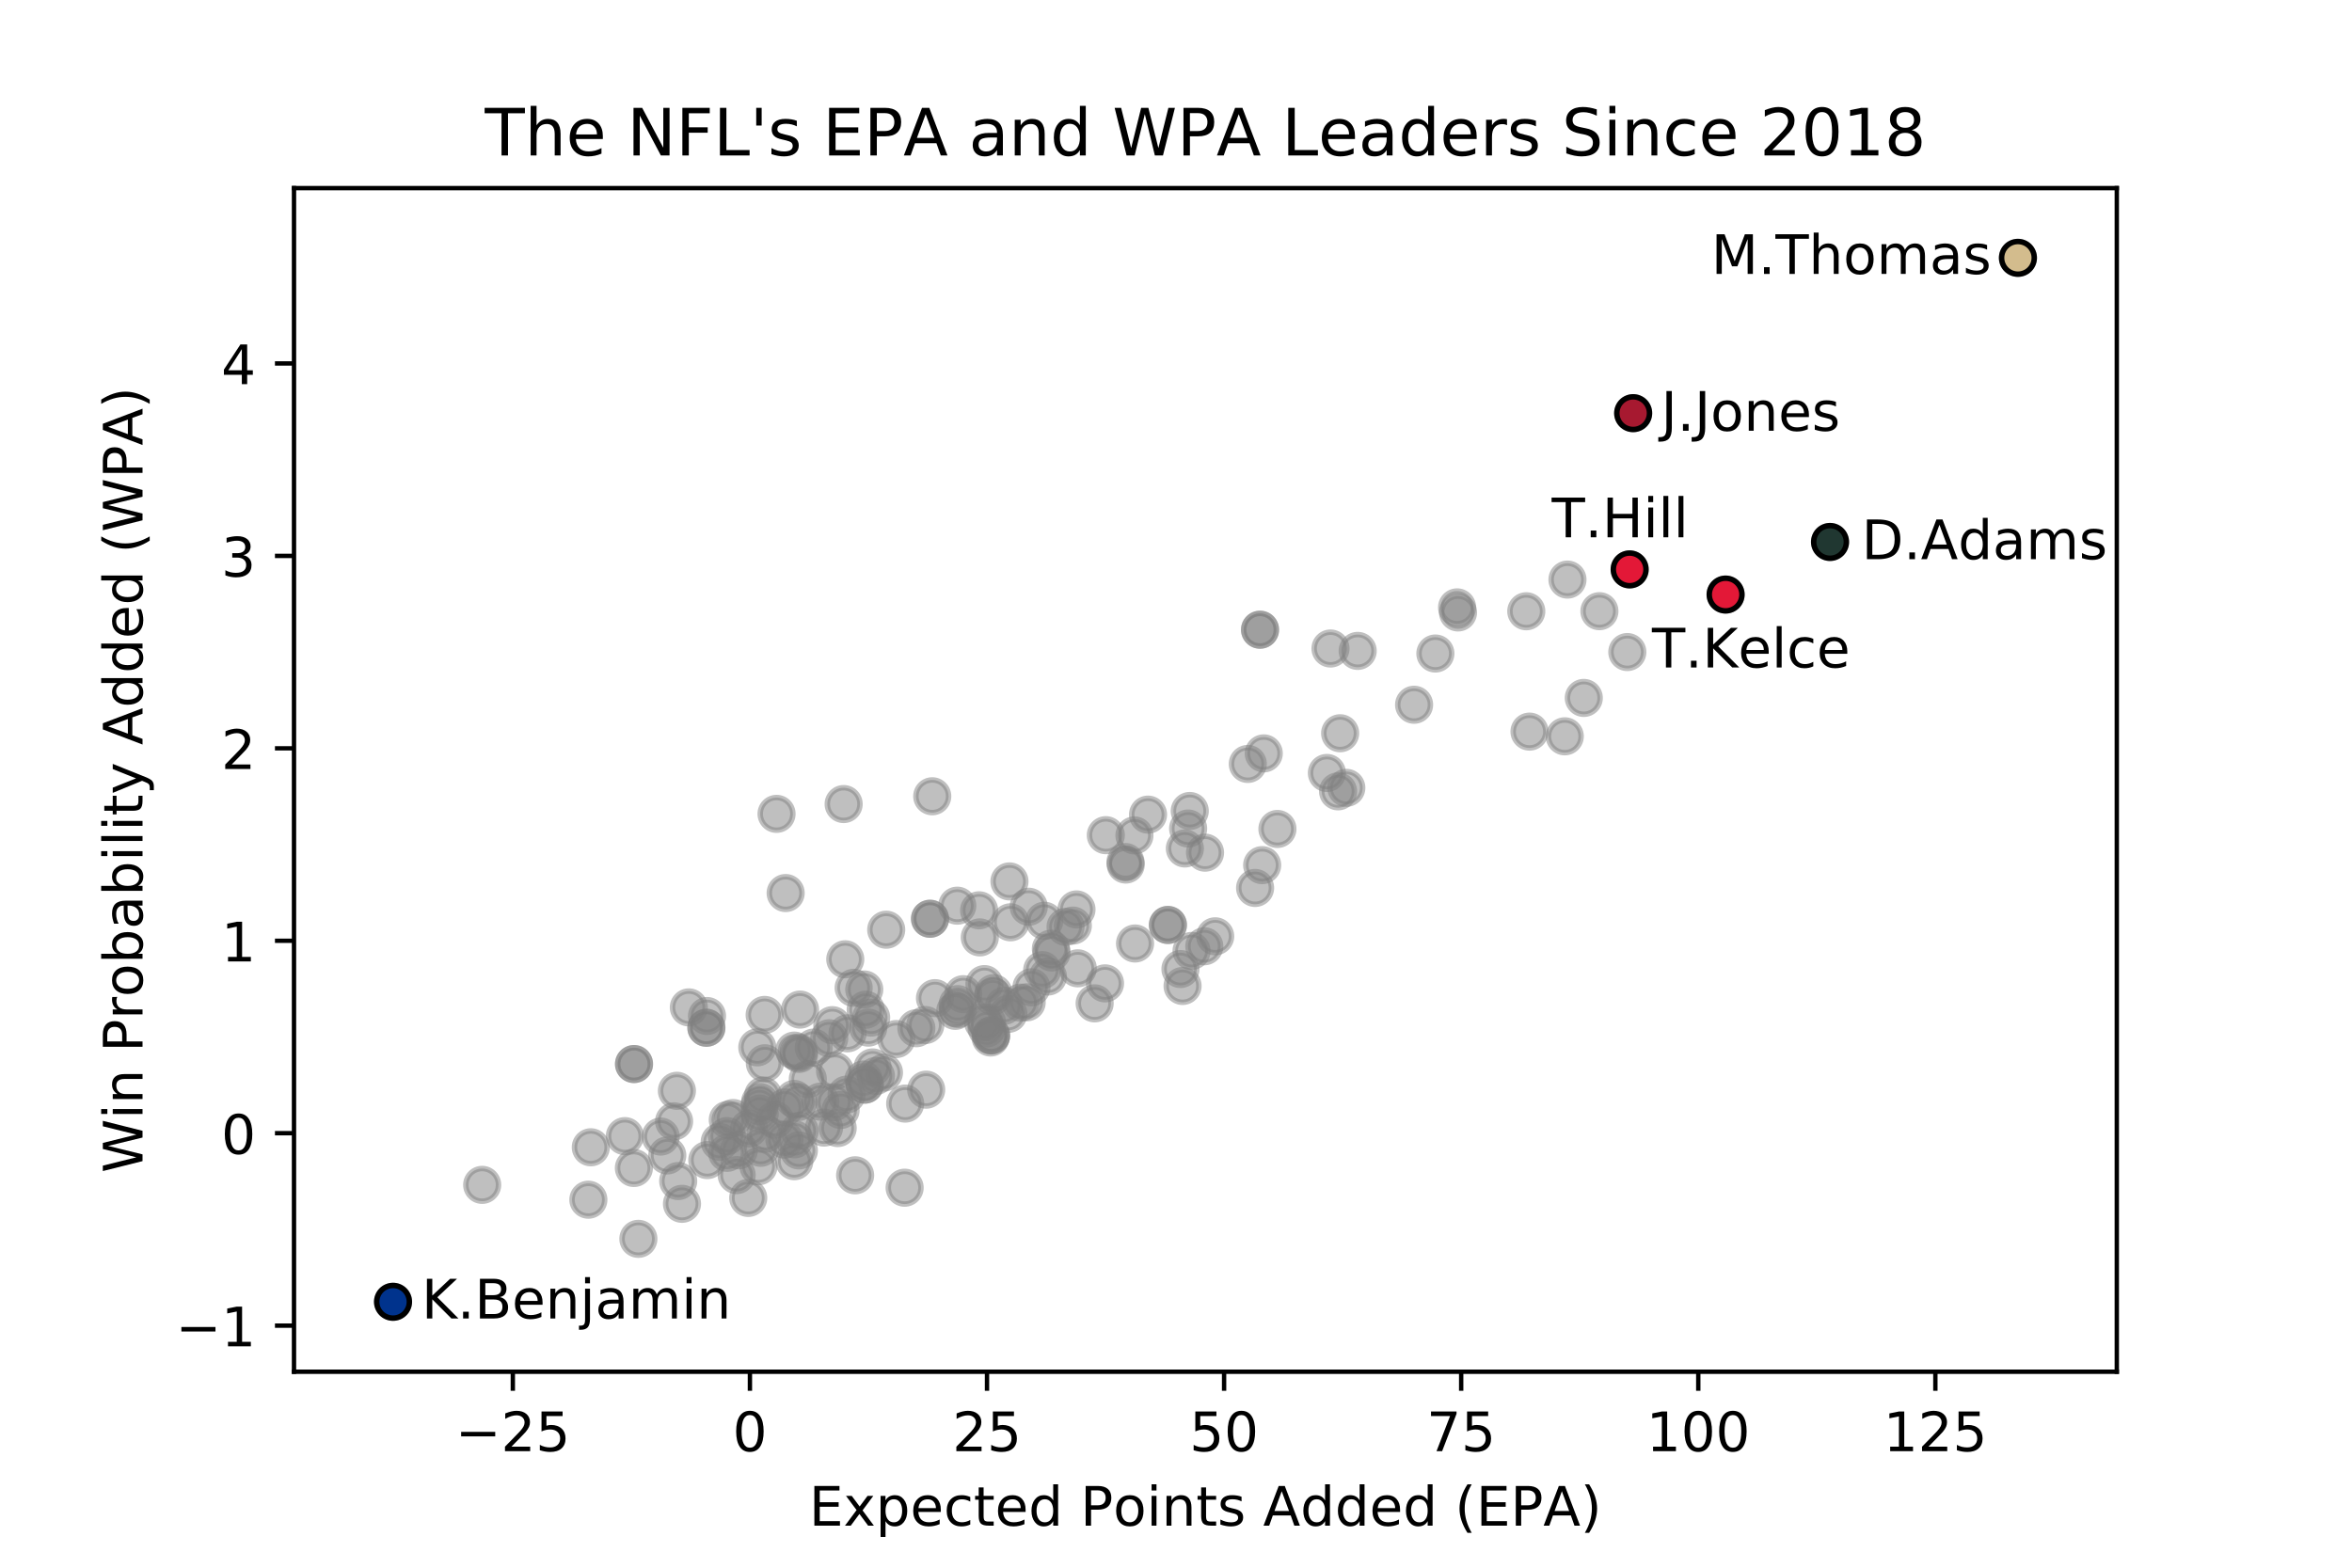 <?xml version="1.0" encoding="utf-8" standalone="no"?>
<!DOCTYPE svg PUBLIC "-//W3C//DTD SVG 1.1//EN"
  "http://www.w3.org/Graphics/SVG/1.1/DTD/svg11.dtd">
<!-- Created with matplotlib (https://matplotlib.org/) -->
<svg height="288pt" version="1.1" viewBox="0 0 432 288" width="432pt" xmlns="http://www.w3.org/2000/svg" xmlns:xlink="http://www.w3.org/1999/xlink">
 <defs>
  <style type="text/css">
*{stroke-linecap:butt;stroke-linejoin:round;white-space:pre;}
  </style>
 </defs>
 <g id="figure_1">
  <g id="patch_1">
   <path d="M 0 288 
L 432 288 
L 432 0 
L 0 0 
z
" style="fill:#ffffff;"/>
  </g>
  <g id="axes_1">
   <g id="patch_2">
    <path d="M 54 252 
L 388.8 252 
L 388.8 34.56 
L 54 34.56 
z
" style="fill:#ffffff;"/>
   </g>
   <g id="PathCollection_1">
    <defs>
     <path d="M 0 3 
C 0.796 3 1.559 2.684 2.121 2.121 
C 2.684 1.559 3 0.796 3 0 
C 3 -0.796 2.684 -1.559 2.121 -2.121 
C 1.559 -2.684 0.796 -3 0 -3 
C -0.796 -3 -1.559 -2.684 -2.121 -2.121 
C -2.684 -1.559 -3 -0.796 -3 0 
C -3 0.796 -2.684 1.559 -2.121 2.121 
C -1.559 2.684 -0.796 3 0 3 
z
" id="mc416c53fb8" style="stroke:#808080;stroke-opacity:0.5;"/>
    </defs>
    <g clip-path="url(#padc365e2f7)">
     <use style="fill:#808080;fill-opacity:0.5;stroke:#808080;stroke-opacity:0.5;" x="370.64" xlink:href="#mc416c53fb8" y="47.369"/>
     <use style="fill:#808080;fill-opacity:0.5;stroke:#808080;stroke-opacity:0.5;" x="336.128" xlink:href="#mc416c53fb8" y="99.563"/>
     <use style="fill:#808080;fill-opacity:0.5;stroke:#808080;stroke-opacity:0.5;" x="316.948" xlink:href="#mc416c53fb8" y="109.226"/>
     <use style="fill:#808080;fill-opacity:0.5;stroke:#808080;stroke-opacity:0.5;" x="299.968" xlink:href="#mc416c53fb8" y="75.902"/>
     <use style="fill:#808080;fill-opacity:0.5;stroke:#808080;stroke-opacity:0.5;" x="299.325" xlink:href="#mc416c53fb8" y="104.604"/>
     <use style="fill:#808080;fill-opacity:0.5;stroke:#808080;stroke-opacity:0.5;" x="298.894" xlink:href="#mc416c53fb8" y="119.787"/>
     <use style="fill:#808080;fill-opacity:0.5;stroke:#808080;stroke-opacity:0.5;" x="293.77" xlink:href="#mc416c53fb8" y="112.282"/>
     <use style="fill:#808080;fill-opacity:0.5;stroke:#808080;stroke-opacity:0.5;" x="290.9" xlink:href="#mc416c53fb8" y="128.216"/>
     <use style="fill:#808080;fill-opacity:0.5;stroke:#808080;stroke-opacity:0.5;" x="287.903" xlink:href="#mc416c53fb8" y="106.477"/>
     <use style="fill:#808080;fill-opacity:0.5;stroke:#808080;stroke-opacity:0.5;" x="287.407" xlink:href="#mc416c53fb8" y="135.269"/>
     <use style="fill:#808080;fill-opacity:0.5;stroke:#808080;stroke-opacity:0.5;" x="280.929" xlink:href="#mc416c53fb8" y="134.405"/>
     <use style="fill:#808080;fill-opacity:0.5;stroke:#808080;stroke-opacity:0.5;" x="280.337" xlink:href="#mc416c53fb8" y="112.296"/>
     <use style="fill:#808080;fill-opacity:0.5;stroke:#808080;stroke-opacity:0.5;" x="267.798" xlink:href="#mc416c53fb8" y="112.514"/>
     <use style="fill:#808080;fill-opacity:0.5;stroke:#808080;stroke-opacity:0.5;" x="267.629" xlink:href="#mc416c53fb8" y="111.582"/>
     <use style="fill:#808080;fill-opacity:0.5;stroke:#808080;stroke-opacity:0.5;" x="263.64" xlink:href="#mc416c53fb8" y="120.058"/>
     <use style="fill:#808080;fill-opacity:0.5;stroke:#808080;stroke-opacity:0.5;" x="259.731" xlink:href="#mc416c53fb8" y="129.469"/>
     <use style="fill:#808080;fill-opacity:0.5;stroke:#808080;stroke-opacity:0.5;" x="249.37" xlink:href="#mc416c53fb8" y="119.576"/>
     <use style="fill:#808080;fill-opacity:0.5;stroke:#808080;stroke-opacity:0.5;" x="247.283" xlink:href="#mc416c53fb8" y="144.735"/>
     <use style="fill:#808080;fill-opacity:0.5;stroke:#808080;stroke-opacity:0.5;" x="246.147" xlink:href="#mc416c53fb8" y="134.705"/>
     <use style="fill:#808080;fill-opacity:0.5;stroke:#808080;stroke-opacity:0.5;" x="245.766" xlink:href="#mc416c53fb8" y="145.377"/>
     <use style="fill:#808080;fill-opacity:0.5;stroke:#808080;stroke-opacity:0.5;" x="244.378" xlink:href="#mc416c53fb8" y="119.138"/>
     <use style="fill:#808080;fill-opacity:0.5;stroke:#808080;stroke-opacity:0.5;" x="243.711" xlink:href="#mc416c53fb8" y="141.999"/>
     <use style="fill:#808080;fill-opacity:0.5;stroke:#808080;stroke-opacity:0.5;" x="234.628" xlink:href="#mc416c53fb8" y="152.288"/>
     <use style="fill:#808080;fill-opacity:0.5;stroke:#808080;stroke-opacity:0.5;" x="232.119" xlink:href="#mc416c53fb8" y="138.406"/>
     <use style="fill:#808080;fill-opacity:0.5;stroke:#808080;stroke-opacity:0.5;" x="231.827" xlink:href="#mc416c53fb8" y="158.936"/>
     <use style="fill:#808080;fill-opacity:0.5;stroke:#808080;stroke-opacity:0.5;" x="231.435" xlink:href="#mc416c53fb8" y="115.686"/>
     <use style="fill:#808080;fill-opacity:0.5;stroke:#808080;stroke-opacity:0.5;" x="231.435" xlink:href="#mc416c53fb8" y="115.686"/>
     <use style="fill:#808080;fill-opacity:0.5;stroke:#808080;stroke-opacity:0.5;" x="230.528" xlink:href="#mc416c53fb8" y="163.124"/>
     <use style="fill:#808080;fill-opacity:0.5;stroke:#808080;stroke-opacity:0.5;" x="229.186" xlink:href="#mc416c53fb8" y="140.344"/>
     <use style="fill:#808080;fill-opacity:0.5;stroke:#808080;stroke-opacity:0.5;" x="223.197" xlink:href="#mc416c53fb8" y="172.009"/>
     <use style="fill:#808080;fill-opacity:0.5;stroke:#808080;stroke-opacity:0.5;" x="221.333" xlink:href="#mc416c53fb8" y="156.642"/>
     <use style="fill:#808080;fill-opacity:0.5;stroke:#808080;stroke-opacity:0.5;" x="221.199" xlink:href="#mc416c53fb8" y="173.839"/>
     <use style="fill:#808080;fill-opacity:0.5;stroke:#808080;stroke-opacity:0.5;" x="218.857" xlink:href="#mc416c53fb8" y="174.7"/>
     <use style="fill:#808080;fill-opacity:0.5;stroke:#808080;stroke-opacity:0.5;" x="218.527" xlink:href="#mc416c53fb8" y="148.985"/>
     <use style="fill:#808080;fill-opacity:0.5;stroke:#808080;stroke-opacity:0.5;" x="218.228" xlink:href="#mc416c53fb8" y="152.206"/>
     <use style="fill:#808080;fill-opacity:0.5;stroke:#808080;stroke-opacity:0.5;" x="217.63" xlink:href="#mc416c53fb8" y="155.874"/>
     <use style="fill:#808080;fill-opacity:0.5;stroke:#808080;stroke-opacity:0.5;" x="217.205" xlink:href="#mc416c53fb8" y="181.133"/>
     <use style="fill:#808080;fill-opacity:0.5;stroke:#808080;stroke-opacity:0.5;" x="216.817" xlink:href="#mc416c53fb8" y="178.021"/>
     <use style="fill:#808080;fill-opacity:0.5;stroke:#808080;stroke-opacity:0.5;" x="214.513" xlink:href="#mc416c53fb8" y="169.924"/>
     <use style="fill:#808080;fill-opacity:0.5;stroke:#808080;stroke-opacity:0.5;" x="214.513" xlink:href="#mc416c53fb8" y="169.924"/>
     <use style="fill:#808080;fill-opacity:0.5;stroke:#808080;stroke-opacity:0.5;" x="210.862" xlink:href="#mc416c53fb8" y="149.655"/>
     <use style="fill:#808080;fill-opacity:0.5;stroke:#808080;stroke-opacity:0.5;" x="208.477" xlink:href="#mc416c53fb8" y="173.329"/>
     <use style="fill:#808080;fill-opacity:0.5;stroke:#808080;stroke-opacity:0.5;" x="208.364" xlink:href="#mc416c53fb8" y="153.476"/>
     <use style="fill:#808080;fill-opacity:0.5;stroke:#808080;stroke-opacity:0.5;" x="206.765" xlink:href="#mc416c53fb8" y="158.826"/>
     <use style="fill:#808080;fill-opacity:0.5;stroke:#808080;stroke-opacity:0.5;" x="206.722" xlink:href="#mc416c53fb8" y="158.366"/>
     <use style="fill:#808080;fill-opacity:0.5;stroke:#808080;stroke-opacity:0.5;" x="203.11" xlink:href="#mc416c53fb8" y="153.431"/>
     <use style="fill:#808080;fill-opacity:0.5;stroke:#808080;stroke-opacity:0.5;" x="202.962" xlink:href="#mc416c53fb8" y="180.655"/>
     <use style="fill:#808080;fill-opacity:0.5;stroke:#808080;stroke-opacity:0.5;" x="201.06" xlink:href="#mc416c53fb8" y="184.324"/>
     <use style="fill:#808080;fill-opacity:0.5;stroke:#808080;stroke-opacity:0.5;" x="197.959" xlink:href="#mc416c53fb8" y="177.89"/>
     <use style="fill:#808080;fill-opacity:0.5;stroke:#808080;stroke-opacity:0.5;" x="197.724" xlink:href="#mc416c53fb8" y="167.073"/>
     <use style="fill:#808080;fill-opacity:0.5;stroke:#808080;stroke-opacity:0.5;" x="197.05" xlink:href="#mc416c53fb8" y="170.038"/>
     <use style="fill:#808080;fill-opacity:0.5;stroke:#808080;stroke-opacity:0.5;" x="195.713" xlink:href="#mc416c53fb8" y="170.278"/>
     <use style="fill:#808080;fill-opacity:0.5;stroke:#808080;stroke-opacity:0.5;" x="193.151" xlink:href="#mc416c53fb8" y="174.976"/>
     <use style="fill:#808080;fill-opacity:0.5;stroke:#808080;stroke-opacity:0.5;" x="193.017" xlink:href="#mc416c53fb8" y="174.292"/>
     <use style="fill:#808080;fill-opacity:0.5;stroke:#808080;stroke-opacity:0.5;" x="192.475" xlink:href="#mc416c53fb8" y="179.4"/>
     <use style="fill:#808080;fill-opacity:0.5;stroke:#808080;stroke-opacity:0.5;" x="191.815" xlink:href="#mc416c53fb8" y="169.15"/>
     <use style="fill:#808080;fill-opacity:0.5;stroke:#808080;stroke-opacity:0.5;" x="191.425" xlink:href="#mc416c53fb8" y="178.218"/>
     <use style="fill:#808080;fill-opacity:0.5;stroke:#808080;stroke-opacity:0.5;" x="189.452" xlink:href="#mc416c53fb8" y="181.38"/>
     <use style="fill:#808080;fill-opacity:0.5;stroke:#808080;stroke-opacity:0.5;" x="188.949" xlink:href="#mc416c53fb8" y="166.576"/>
     <use style="fill:#808080;fill-opacity:0.5;stroke:#808080;stroke-opacity:0.5;" x="188.575" xlink:href="#mc416c53fb8" y="184.133"/>
     <use style="fill:#808080;fill-opacity:0.5;stroke:#808080;stroke-opacity:0.5;" x="187.437" xlink:href="#mc416c53fb8" y="184.197"/>
     <use style="fill:#808080;fill-opacity:0.5;stroke:#808080;stroke-opacity:0.5;" x="185.594" xlink:href="#mc416c53fb8" y="169.437"/>
     <use style="fill:#808080;fill-opacity:0.5;stroke:#808080;stroke-opacity:0.5;" x="185.41" xlink:href="#mc416c53fb8" y="161.926"/>
     <use style="fill:#808080;fill-opacity:0.5;stroke:#808080;stroke-opacity:0.5;" x="185.206" xlink:href="#mc416c53fb8" y="186.257"/>
     <use style="fill:#808080;fill-opacity:0.5;stroke:#808080;stroke-opacity:0.5;" x="184.424" xlink:href="#mc416c53fb8" y="184.777"/>
     <use style="fill:#808080;fill-opacity:0.5;stroke:#808080;stroke-opacity:0.5;" x="182.494" xlink:href="#mc416c53fb8" y="182.456"/>
     <use style="fill:#808080;fill-opacity:0.5;stroke:#808080;stroke-opacity:0.5;" x="182.349" xlink:href="#mc416c53fb8" y="183.061"/>
     <use style="fill:#808080;fill-opacity:0.5;stroke:#808080;stroke-opacity:0.5;" x="182.053" xlink:href="#mc416c53fb8" y="190.217"/>
     <use style="fill:#808080;fill-opacity:0.5;stroke:#808080;stroke-opacity:0.5;" x="182.053" xlink:href="#mc416c53fb8" y="190.217"/>
     <use style="fill:#808080;fill-opacity:0.5;stroke:#808080;stroke-opacity:0.5;" x="181.947" xlink:href="#mc416c53fb8" y="190.6"/>
     <use style="fill:#808080;fill-opacity:0.5;stroke:#808080;stroke-opacity:0.5;" x="181.292" xlink:href="#mc416c53fb8" y="187.809"/>
     <use style="fill:#808080;fill-opacity:0.5;stroke:#808080;stroke-opacity:0.5;" x="181.221" xlink:href="#mc416c53fb8" y="188.939"/>
     <use style="fill:#808080;fill-opacity:0.5;stroke:#808080;stroke-opacity:0.5;" x="180.814" xlink:href="#mc416c53fb8" y="180.788"/>
     <use style="fill:#808080;fill-opacity:0.5;stroke:#808080;stroke-opacity:0.5;" x="180.556" xlink:href="#mc416c53fb8" y="187.739"/>
     <use style="fill:#808080;fill-opacity:0.5;stroke:#808080;stroke-opacity:0.5;" x="179.964" xlink:href="#mc416c53fb8" y="172.208"/>
     <use style="fill:#808080;fill-opacity:0.5;stroke:#808080;stroke-opacity:0.5;" x="179.835" xlink:href="#mc416c53fb8" y="167.234"/>
     <use style="fill:#808080;fill-opacity:0.5;stroke:#808080;stroke-opacity:0.5;" x="176.924" xlink:href="#mc416c53fb8" y="182.645"/>
     <use style="fill:#808080;fill-opacity:0.5;stroke:#808080;stroke-opacity:0.5;" x="175.947" xlink:href="#mc416c53fb8" y="185.349"/>
     <use style="fill:#808080;fill-opacity:0.5;stroke:#808080;stroke-opacity:0.5;" x="175.909" xlink:href="#mc416c53fb8" y="184.462"/>
     <use style="fill:#808080;fill-opacity:0.5;stroke:#808080;stroke-opacity:0.5;" x="175.825" xlink:href="#mc416c53fb8" y="166.38"/>
     <use style="fill:#808080;fill-opacity:0.5;stroke:#808080;stroke-opacity:0.5;" x="175.46" xlink:href="#mc416c53fb8" y="185.702"/>
     <use style="fill:#808080;fill-opacity:0.5;stroke:#808080;stroke-opacity:0.5;" x="171.733" xlink:href="#mc416c53fb8" y="183.371"/>
     <use style="fill:#808080;fill-opacity:0.5;stroke:#808080;stroke-opacity:0.5;" x="171.229" xlink:href="#mc416c53fb8" y="146.282"/>
     <use style="fill:#808080;fill-opacity:0.5;stroke:#808080;stroke-opacity:0.5;" x="170.821" xlink:href="#mc416c53fb8" y="168.784"/>
     <use style="fill:#808080;fill-opacity:0.5;stroke:#808080;stroke-opacity:0.5;" x="170.821" xlink:href="#mc416c53fb8" y="168.784"/>
     <use style="fill:#808080;fill-opacity:0.5;stroke:#808080;stroke-opacity:0.5;" x="170.115" xlink:href="#mc416c53fb8" y="200.185"/>
     <use style="fill:#808080;fill-opacity:0.5;stroke:#808080;stroke-opacity:0.5;" x="169.953" xlink:href="#mc416c53fb8" y="188.31"/>
     <use style="fill:#808080;fill-opacity:0.5;stroke:#808080;stroke-opacity:0.5;" x="168.311" xlink:href="#mc416c53fb8" y="188.893"/>
     <use style="fill:#808080;fill-opacity:0.5;stroke:#808080;stroke-opacity:0.5;" x="166.256" xlink:href="#mc416c53fb8" y="202.743"/>
     <use style="fill:#808080;fill-opacity:0.5;stroke:#808080;stroke-opacity:0.5;" x="166.159" xlink:href="#mc416c53fb8" y="218.195"/>
     <use style="fill:#808080;fill-opacity:0.5;stroke:#808080;stroke-opacity:0.5;" x="164.619" xlink:href="#mc416c53fb8" y="190.887"/>
     <use style="fill:#808080;fill-opacity:0.5;stroke:#808080;stroke-opacity:0.5;" x="162.774" xlink:href="#mc416c53fb8" y="170.799"/>
     <use style="fill:#808080;fill-opacity:0.5;stroke:#808080;stroke-opacity:0.5;" x="162.361" xlink:href="#mc416c53fb8" y="197.044"/>
     <use style="fill:#808080;fill-opacity:0.5;stroke:#808080;stroke-opacity:0.5;" x="160.879" xlink:href="#mc416c53fb8" y="197.654"/>
     <use style="fill:#808080;fill-opacity:0.5;stroke:#808080;stroke-opacity:0.5;" x="160.272" xlink:href="#mc416c53fb8" y="196.099"/>
     <use style="fill:#808080;fill-opacity:0.5;stroke:#808080;stroke-opacity:0.5;" x="160.007" xlink:href="#mc416c53fb8" y="186.939"/>
     <use style="fill:#808080;fill-opacity:0.5;stroke:#808080;stroke-opacity:0.5;" x="159.476" xlink:href="#mc416c53fb8" y="188.787"/>
     <use style="fill:#808080;fill-opacity:0.5;stroke:#808080;stroke-opacity:0.5;" x="159.005" xlink:href="#mc416c53fb8" y="185.498"/>
     <use style="fill:#808080;fill-opacity:0.5;stroke:#808080;stroke-opacity:0.5;" x="158.833" xlink:href="#mc416c53fb8" y="199.262"/>
     <use style="fill:#808080;fill-opacity:0.5;stroke:#808080;stroke-opacity:0.5;" x="158.833" xlink:href="#mc416c53fb8" y="199.262"/>
     <use style="fill:#808080;fill-opacity:0.5;stroke:#808080;stroke-opacity:0.5;" x="158.741" xlink:href="#mc416c53fb8" y="181.778"/>
     <use style="fill:#808080;fill-opacity:0.5;stroke:#808080;stroke-opacity:0.5;" x="158.594" xlink:href="#mc416c53fb8" y="198.323"/>
     <use style="fill:#808080;fill-opacity:0.5;stroke:#808080;stroke-opacity:0.5;" x="157.065" xlink:href="#mc416c53fb8" y="215.915"/>
     <use style="fill:#808080;fill-opacity:0.5;stroke:#808080;stroke-opacity:0.5;" x="156.794" xlink:href="#mc416c53fb8" y="181.473"/>
     <use style="fill:#808080;fill-opacity:0.5;stroke:#808080;stroke-opacity:0.5;" x="155.665" xlink:href="#mc416c53fb8" y="189.83"/>
     <use style="fill:#808080;fill-opacity:0.5;stroke:#808080;stroke-opacity:0.5;" x="155.496" xlink:href="#mc416c53fb8" y="201.092"/>
     <use style="fill:#808080;fill-opacity:0.5;stroke:#808080;stroke-opacity:0.5;" x="155.252" xlink:href="#mc416c53fb8" y="176.233"/>
     <use style="fill:#808080;fill-opacity:0.5;stroke:#808080;stroke-opacity:0.5;" x="154.957" xlink:href="#mc416c53fb8" y="147.714"/>
     <use style="fill:#808080;fill-opacity:0.5;stroke:#808080;stroke-opacity:0.5;" x="154.399" xlink:href="#mc416c53fb8" y="203.915"/>
     <use style="fill:#808080;fill-opacity:0.5;stroke:#808080;stroke-opacity:0.5;" x="153.859" xlink:href="#mc416c53fb8" y="207.236"/>
     <use style="fill:#808080;fill-opacity:0.5;stroke:#808080;stroke-opacity:0.5;" x="153.378" xlink:href="#mc416c53fb8" y="196.754"/>
     <use style="fill:#808080;fill-opacity:0.5;stroke:#808080;stroke-opacity:0.5;" x="153.225" xlink:href="#mc416c53fb8" y="202.473"/>
     <use style="fill:#808080;fill-opacity:0.5;stroke:#808080;stroke-opacity:0.5;" x="152.87" xlink:href="#mc416c53fb8" y="188.336"/>
     <use style="fill:#808080;fill-opacity:0.5;stroke:#808080;stroke-opacity:0.5;" x="152.309" xlink:href="#mc416c53fb8" y="190.736"/>
     <use style="fill:#808080;fill-opacity:0.5;stroke:#808080;stroke-opacity:0.5;" x="151.358" xlink:href="#mc416c53fb8" y="207.146"/>
     <use style="fill:#808080;fill-opacity:0.5;stroke:#808080;stroke-opacity:0.5;" x="150.671" xlink:href="#mc416c53fb8" y="202.382"/>
     <use style="fill:#808080;fill-opacity:0.5;stroke:#808080;stroke-opacity:0.5;" x="149.456" xlink:href="#mc416c53fb8" y="192.447"/>
     <use style="fill:#808080;fill-opacity:0.5;stroke:#808080;stroke-opacity:0.5;" x="148.378" xlink:href="#mc416c53fb8" y="198.239"/>
     <use style="fill:#808080;fill-opacity:0.5;stroke:#808080;stroke-opacity:0.5;" x="146.947" xlink:href="#mc416c53fb8" y="185.471"/>
     <use style="fill:#808080;fill-opacity:0.5;stroke:#808080;stroke-opacity:0.5;" x="146.875" xlink:href="#mc416c53fb8" y="207.741"/>
     <use style="fill:#808080;fill-opacity:0.5;stroke:#808080;stroke-opacity:0.5;" x="146.778" xlink:href="#mc416c53fb8" y="193.615"/>
     <use style="fill:#808080;fill-opacity:0.5;stroke:#808080;stroke-opacity:0.5;" x="146.733" xlink:href="#mc416c53fb8" y="211.344"/>
     <use style="fill:#808080;fill-opacity:0.5;stroke:#808080;stroke-opacity:0.5;" x="146.684" xlink:href="#mc416c53fb8" y="193.361"/>
     <use style="fill:#808080;fill-opacity:0.5;stroke:#808080;stroke-opacity:0.5;" x="146.632" xlink:href="#mc416c53fb8" y="202.45"/>
     <use style="fill:#808080;fill-opacity:0.5;stroke:#808080;stroke-opacity:0.5;" x="145.927" xlink:href="#mc416c53fb8" y="209.303"/>
     <use style="fill:#808080;fill-opacity:0.5;stroke:#808080;stroke-opacity:0.5;" x="145.892" xlink:href="#mc416c53fb8" y="213.324"/>
     <use style="fill:#808080;fill-opacity:0.5;stroke:#808080;stroke-opacity:0.5;" x="145.886" xlink:href="#mc416c53fb8" y="193.004"/>
     <use style="fill:#808080;fill-opacity:0.5;stroke:#808080;stroke-opacity:0.5;" x="145.872" xlink:href="#mc416c53fb8" y="201.885"/>
     <use style="fill:#808080;fill-opacity:0.5;stroke:#808080;stroke-opacity:0.5;" x="144.303" xlink:href="#mc416c53fb8" y="164.061"/>
     <use style="fill:#808080;fill-opacity:0.5;stroke:#808080;stroke-opacity:0.5;" x="144.169" xlink:href="#mc416c53fb8" y="203.454"/>
     <use style="fill:#808080;fill-opacity:0.5;stroke:#808080;stroke-opacity:0.5;" x="144.075" xlink:href="#mc416c53fb8" y="209.354"/>
     <use style="fill:#808080;fill-opacity:0.5;stroke:#808080;stroke-opacity:0.5;" x="142.631" xlink:href="#mc416c53fb8" y="149.515"/>
     <use style="fill:#808080;fill-opacity:0.5;stroke:#808080;stroke-opacity:0.5;" x="142.32" xlink:href="#mc416c53fb8" y="205.723"/>
     <use style="fill:#808080;fill-opacity:0.5;stroke:#808080;stroke-opacity:0.5;" x="140.619" xlink:href="#mc416c53fb8" y="208.281"/>
     <use style="fill:#808080;fill-opacity:0.5;stroke:#808080;stroke-opacity:0.5;" x="140.485" xlink:href="#mc416c53fb8" y="195.334"/>
     <use style="fill:#808080;fill-opacity:0.5;stroke:#808080;stroke-opacity:0.5;" x="140.446" xlink:href="#mc416c53fb8" y="186.453"/>
     <use style="fill:#808080;fill-opacity:0.5;stroke:#808080;stroke-opacity:0.5;" x="140.171" xlink:href="#mc416c53fb8" y="201.26"/>
     <use style="fill:#808080;fill-opacity:0.5;stroke:#808080;stroke-opacity:0.5;" x="139.713" xlink:href="#mc416c53fb8" y="210.865"/>
     <use style="fill:#808080;fill-opacity:0.5;stroke:#808080;stroke-opacity:0.5;" x="139.606" xlink:href="#mc416c53fb8" y="202.464"/>
     <use style="fill:#808080;fill-opacity:0.5;stroke:#808080;stroke-opacity:0.5;" x="139.546" xlink:href="#mc416c53fb8" y="204.586"/>
     <use style="fill:#808080;fill-opacity:0.5;stroke:#808080;stroke-opacity:0.5;" x="139.502" xlink:href="#mc416c53fb8" y="203.223"/>
     <use style="fill:#808080;fill-opacity:0.5;stroke:#808080;stroke-opacity:0.5;" x="139.319" xlink:href="#mc416c53fb8" y="214.252"/>
     <use style="fill:#808080;fill-opacity:0.5;stroke:#808080;stroke-opacity:0.5;" x="139.096" xlink:href="#mc416c53fb8" y="192.406"/>
     <use style="fill:#808080;fill-opacity:0.5;stroke:#808080;stroke-opacity:0.5;" x="137.583" xlink:href="#mc416c53fb8" y="207.31"/>
     <use style="fill:#808080;fill-opacity:0.5;stroke:#808080;stroke-opacity:0.5;" x="137.429" xlink:href="#mc416c53fb8" y="220.074"/>
     <use style="fill:#808080;fill-opacity:0.5;stroke:#808080;stroke-opacity:0.5;" x="135.702" xlink:href="#mc416c53fb8" y="211.323"/>
     <use style="fill:#808080;fill-opacity:0.5;stroke:#808080;stroke-opacity:0.5;" x="135.306" xlink:href="#mc416c53fb8" y="215.877"/>
     <use style="fill:#808080;fill-opacity:0.5;stroke:#808080;stroke-opacity:0.5;" x="134.655" xlink:href="#mc416c53fb8" y="205.395"/>
     <use style="fill:#808080;fill-opacity:0.5;stroke:#808080;stroke-opacity:0.5;" x="133.677" xlink:href="#mc416c53fb8" y="205.723"/>
     <use style="fill:#808080;fill-opacity:0.5;stroke:#808080;stroke-opacity:0.5;" x="133.556" xlink:href="#mc416c53fb8" y="211.788"/>
     <use style="fill:#808080;fill-opacity:0.5;stroke:#808080;stroke-opacity:0.5;" x="133.512" xlink:href="#mc416c53fb8" y="208.708"/>
     <use style="fill:#808080;fill-opacity:0.5;stroke:#808080;stroke-opacity:0.5;" x="132.191" xlink:href="#mc416c53fb8" y="209.774"/>
     <use style="fill:#808080;fill-opacity:0.5;stroke:#808080;stroke-opacity:0.5;" x="129.91" xlink:href="#mc416c53fb8" y="213.12"/>
     <use style="fill:#808080;fill-opacity:0.5;stroke:#808080;stroke-opacity:0.5;" x="129.859" xlink:href="#mc416c53fb8" y="186.653"/>
     <use style="fill:#808080;fill-opacity:0.5;stroke:#808080;stroke-opacity:0.5;" x="129.742" xlink:href="#mc416c53fb8" y="188.808"/>
     <use style="fill:#808080;fill-opacity:0.5;stroke:#808080;stroke-opacity:0.5;" x="129.742" xlink:href="#mc416c53fb8" y="188.808"/>
     <use style="fill:#808080;fill-opacity:0.5;stroke:#808080;stroke-opacity:0.5;" x="126.522" xlink:href="#mc416c53fb8" y="185.07"/>
     <use style="fill:#808080;fill-opacity:0.5;stroke:#808080;stroke-opacity:0.5;" x="125.264" xlink:href="#mc416c53fb8" y="221.153"/>
     <use style="fill:#808080;fill-opacity:0.5;stroke:#808080;stroke-opacity:0.5;" x="124.567" xlink:href="#mc416c53fb8" y="216.971"/>
     <use style="fill:#808080;fill-opacity:0.5;stroke:#808080;stroke-opacity:0.5;" x="124.329" xlink:href="#mc416c53fb8" y="200.391"/>
     <use style="fill:#808080;fill-opacity:0.5;stroke:#808080;stroke-opacity:0.5;" x="123.813" xlink:href="#mc416c53fb8" y="206.001"/>
     <use style="fill:#808080;fill-opacity:0.5;stroke:#808080;stroke-opacity:0.5;" x="122.563" xlink:href="#mc416c53fb8" y="212.266"/>
     <use style="fill:#808080;fill-opacity:0.5;stroke:#808080;stroke-opacity:0.5;" x="121.354" xlink:href="#mc416c53fb8" y="208.799"/>
     <use style="fill:#808080;fill-opacity:0.5;stroke:#808080;stroke-opacity:0.5;" x="117.251" xlink:href="#mc416c53fb8" y="227.588"/>
     <use style="fill:#808080;fill-opacity:0.5;stroke:#808080;stroke-opacity:0.5;" x="116.452" xlink:href="#mc416c53fb8" y="195.476"/>
     <use style="fill:#808080;fill-opacity:0.5;stroke:#808080;stroke-opacity:0.5;" x="116.452" xlink:href="#mc416c53fb8" y="195.476"/>
     <use style="fill:#808080;fill-opacity:0.5;stroke:#808080;stroke-opacity:0.5;" x="116.429" xlink:href="#mc416c53fb8" y="214.572"/>
     <use style="fill:#808080;fill-opacity:0.5;stroke:#808080;stroke-opacity:0.5;" x="114.772" xlink:href="#mc416c53fb8" y="208.717"/>
     <use style="fill:#808080;fill-opacity:0.5;stroke:#808080;stroke-opacity:0.5;" x="108.516" xlink:href="#mc416c53fb8" y="210.768"/>
     <use style="fill:#808080;fill-opacity:0.5;stroke:#808080;stroke-opacity:0.5;" x="108.066" xlink:href="#mc416c53fb8" y="220.399"/>
     <use style="fill:#808080;fill-opacity:0.5;stroke:#808080;stroke-opacity:0.5;" x="88.564" xlink:href="#mc416c53fb8" y="217.673"/>
     <use style="fill:#808080;fill-opacity:0.5;stroke:#808080;stroke-opacity:0.5;" x="72.189" xlink:href="#mc416c53fb8" y="239.154"/>
    </g>
   </g>
   <g id="PathCollection_2">
    <defs>
     <path d="M 0 3 
C 0.796 3 1.559 2.684 2.121 2.121 
C 2.684 1.559 3 0.796 3 0 
C 3 -0.796 2.684 -1.559 2.121 -2.121 
C 1.559 -2.684 0.796 -3 0 -3 
C -0.796 -3 -1.559 -2.684 -2.121 -2.121 
C -2.684 -1.559 -3 -0.796 -3 0 
C -3 0.796 -2.684 1.559 -2.121 2.121 
C -1.559 2.684 -0.796 3 0 3 
z
" id="m886345c018" style="stroke:#000000;"/>
    </defs>
    <g clip-path="url(#padc365e2f7)">
     <use style="fill:#d3bc8d;stroke:#000000;" x="370.64" xlink:href="#m886345c018" y="47.369"/>
    </g>
   </g>
   <g id="PathCollection_3">
    <defs>
     <path d="M 0 3 
C 0.796 3 1.559 2.684 2.121 2.121 
C 2.684 1.559 3 0.796 3 0 
C 3 -0.796 2.684 -1.559 2.121 -2.121 
C 1.559 -2.684 0.796 -3 0 -3 
C -0.796 -3 -1.559 -2.684 -2.121 -2.121 
C -2.684 -1.559 -3 -0.796 -3 0 
C -3 0.796 -2.684 1.559 -2.121 2.121 
C -1.559 2.684 -0.796 3 0 3 
z
" id="mf66078cc2e" style="stroke:#000000;"/>
    </defs>
    <g clip-path="url(#padc365e2f7)">
     <use style="fill:#203731;stroke:#000000;" x="336.128" xlink:href="#mf66078cc2e" y="99.563"/>
    </g>
   </g>
   <g id="PathCollection_4">
    <defs>
     <path d="M 0 3 
C 0.796 3 1.559 2.684 2.121 2.121 
C 2.684 1.559 3 0.796 3 0 
C 3 -0.796 2.684 -1.559 2.121 -2.121 
C 1.559 -2.684 0.796 -3 0 -3 
C -0.796 -3 -1.559 -2.684 -2.121 -2.121 
C -2.684 -1.559 -3 -0.796 -3 0 
C -3 0.796 -2.684 1.559 -2.121 2.121 
C -1.559 2.684 -0.796 3 0 3 
z
" id="m5a9e79db65" style="stroke:#000000;"/>
    </defs>
    <g clip-path="url(#padc365e2f7)">
     <use style="fill:#e31837;stroke:#000000;" x="316.948" xlink:href="#m5a9e79db65" y="109.226"/>
    </g>
   </g>
   <g id="PathCollection_5">
    <defs>
     <path d="M 0 3 
C 0.796 3 1.559 2.684 2.121 2.121 
C 2.684 1.559 3 0.796 3 0 
C 3 -0.796 2.684 -1.559 2.121 -2.121 
C 1.559 -2.684 0.796 -3 0 -3 
C -0.796 -3 -1.559 -2.684 -2.121 -2.121 
C -2.684 -1.559 -3 -0.796 -3 0 
C -3 0.796 -2.684 1.559 -2.121 2.121 
C -1.559 2.684 -0.796 3 0 3 
z
" id="mabd5c9a490" style="stroke:#000000;"/>
    </defs>
    <g clip-path="url(#padc365e2f7)">
     <use style="fill:#a71930;stroke:#000000;" x="299.968" xlink:href="#mabd5c9a490" y="75.902"/>
    </g>
   </g>
   <g id="PathCollection_6">
    <g clip-path="url(#padc365e2f7)">
     <use style="fill:#e31837;stroke:#000000;" x="299.325" xlink:href="#m5a9e79db65" y="104.604"/>
    </g>
   </g>
   <g id="PathCollection_7">
    <defs>
     <path d="M 0 3 
C 0.796 3 1.559 2.684 2.121 2.121 
C 2.684 1.559 3 0.796 3 0 
C 3 -0.796 2.684 -1.559 2.121 -2.121 
C 1.559 -2.684 0.796 -3 0 -3 
C -0.796 -3 -1.559 -2.684 -2.121 -2.121 
C -2.684 -1.559 -3 -0.796 -3 0 
C -3 0.796 -2.684 1.559 -2.121 2.121 
C -1.559 2.684 -0.796 3 0 3 
z
" id="m0c8d81c691" style="stroke:#000000;"/>
    </defs>
    <g clip-path="url(#padc365e2f7)">
     <use style="fill:#00338d;stroke:#000000;" x="72.189" xlink:href="#m0c8d81c691" y="239.154"/>
    </g>
   </g>
   <g id="matplotlib.axis_1">
    <g id="xtick_1">
     <g id="line2d_1">
      <defs>
       <path d="M 0 0 
L 0 3.5 
" id="mb924766058" style="stroke:#000000;stroke-width:0.8;"/>
      </defs>
      <g>
       <use style="stroke:#000000;stroke-width:0.8;" x="94.193" xlink:href="#mb924766058" y="252"/>
      </g>
     </g>
     <g id="text_1">
      <!-- −25 -->
      <defs>
       <path d="M 10.594 35.5 
L 73.188 35.5 
L 73.188 27.203 
L 10.594 27.203 
z
" id="DejaVuSans-8722"/>
       <path d="M 19.188 8.297 
L 53.609 8.297 
L 53.609 0 
L 7.328 0 
L 7.328 8.297 
Q 12.938 14.109 22.625 23.891 
Q 32.328 33.688 34.812 36.531 
Q 39.547 41.844 41.422 45.531 
Q 43.312 49.219 43.312 52.781 
Q 43.312 58.594 39.234 62.25 
Q 35.156 65.922 28.609 65.922 
Q 23.969 65.922 18.812 64.312 
Q 13.672 62.703 7.812 59.422 
L 7.812 69.391 
Q 13.766 71.781 18.938 73 
Q 24.125 74.219 28.422 74.219 
Q 39.75 74.219 46.484 68.547 
Q 53.219 62.891 53.219 53.422 
Q 53.219 48.922 51.531 44.891 
Q 49.859 40.875 45.406 35.406 
Q 44.188 33.984 37.641 27.219 
Q 31.109 20.453 19.188 8.297 
z
" id="DejaVuSans-50"/>
       <path d="M 10.797 72.906 
L 49.516 72.906 
L 49.516 64.594 
L 19.828 64.594 
L 19.828 46.734 
Q 21.969 47.469 24.109 47.828 
Q 26.266 48.188 28.422 48.188 
Q 40.625 48.188 47.75 41.5 
Q 54.891 34.812 54.891 23.391 
Q 54.891 11.625 47.562 5.094 
Q 40.234 -1.422 26.906 -1.422 
Q 22.312 -1.422 17.547 -0.641 
Q 12.797 0.141 7.719 1.703 
L 7.719 11.625 
Q 12.109 9.234 16.797 8.062 
Q 21.484 6.891 26.703 6.891 
Q 35.156 6.891 40.078 11.328 
Q 45.016 15.766 45.016 23.391 
Q 45.016 31 40.078 35.438 
Q 35.156 39.891 26.703 39.891 
Q 22.75 39.891 18.812 39.016 
Q 14.891 38.141 10.797 36.281 
z
" id="DejaVuSans-53"/>
      </defs>
      <g transform="translate(83.641 266.598)scale(0.1 -0.1)">
       <use xlink:href="#DejaVuSans-8722"/>
       <use x="83.789" xlink:href="#DejaVuSans-50"/>
       <use x="147.412" xlink:href="#DejaVuSans-53"/>
      </g>
     </g>
    </g>
    <g id="xtick_2">
     <g id="line2d_2">
      <g>
       <use style="stroke:#000000;stroke-width:0.8;" x="137.74" xlink:href="#mb924766058" y="252"/>
      </g>
     </g>
     <g id="text_2">
      <!-- 0 -->
      <defs>
       <path d="M 31.781 66.406 
Q 24.172 66.406 20.328 58.906 
Q 16.5 51.422 16.5 36.375 
Q 16.5 21.391 20.328 13.891 
Q 24.172 6.391 31.781 6.391 
Q 39.453 6.391 43.281 13.891 
Q 47.125 21.391 47.125 36.375 
Q 47.125 51.422 43.281 58.906 
Q 39.453 66.406 31.781 66.406 
z
M 31.781 74.219 
Q 44.047 74.219 50.516 64.516 
Q 56.984 54.828 56.984 36.375 
Q 56.984 17.969 50.516 8.266 
Q 44.047 -1.422 31.781 -1.422 
Q 19.531 -1.422 13.062 8.266 
Q 6.594 17.969 6.594 36.375 
Q 6.594 54.828 13.062 64.516 
Q 19.531 74.219 31.781 74.219 
z
" id="DejaVuSans-48"/>
      </defs>
      <g transform="translate(134.559 266.598)scale(0.1 -0.1)">
       <use xlink:href="#DejaVuSans-48"/>
      </g>
     </g>
    </g>
    <g id="xtick_3">
     <g id="line2d_3">
      <g>
       <use style="stroke:#000000;stroke-width:0.8;" x="181.287" xlink:href="#mb924766058" y="252"/>
      </g>
     </g>
     <g id="text_3">
      <!-- 25 -->
      <g transform="translate(174.925 266.598)scale(0.1 -0.1)">
       <use xlink:href="#DejaVuSans-50"/>
       <use x="63.623" xlink:href="#DejaVuSans-53"/>
      </g>
     </g>
    </g>
    <g id="xtick_4">
     <g id="line2d_4">
      <g>
       <use style="stroke:#000000;stroke-width:0.8;" x="224.834" xlink:href="#mb924766058" y="252"/>
      </g>
     </g>
     <g id="text_4">
      <!-- 50 -->
      <g transform="translate(218.472 266.598)scale(0.1 -0.1)">
       <use xlink:href="#DejaVuSans-53"/>
       <use x="63.623" xlink:href="#DejaVuSans-48"/>
      </g>
     </g>
    </g>
    <g id="xtick_5">
     <g id="line2d_5">
      <g>
       <use style="stroke:#000000;stroke-width:0.8;" x="268.381" xlink:href="#mb924766058" y="252"/>
      </g>
     </g>
     <g id="text_5">
      <!-- 75 -->
      <defs>
       <path d="M 8.203 72.906 
L 55.078 72.906 
L 55.078 68.703 
L 28.609 0 
L 18.312 0 
L 43.219 64.594 
L 8.203 64.594 
z
" id="DejaVuSans-55"/>
      </defs>
      <g transform="translate(262.019 266.598)scale(0.1 -0.1)">
       <use xlink:href="#DejaVuSans-55"/>
       <use x="63.623" xlink:href="#DejaVuSans-53"/>
      </g>
     </g>
    </g>
    <g id="xtick_6">
     <g id="line2d_6">
      <g>
       <use style="stroke:#000000;stroke-width:0.8;" x="311.928" xlink:href="#mb924766058" y="252"/>
      </g>
     </g>
     <g id="text_6">
      <!-- 100 -->
      <defs>
       <path d="M 12.406 8.297 
L 28.516 8.297 
L 28.516 63.922 
L 10.984 60.406 
L 10.984 69.391 
L 28.422 72.906 
L 38.281 72.906 
L 38.281 8.297 
L 54.391 8.297 
L 54.391 0 
L 12.406 0 
z
" id="DejaVuSans-49"/>
      </defs>
      <g transform="translate(302.385 266.598)scale(0.1 -0.1)">
       <use xlink:href="#DejaVuSans-49"/>
       <use x="63.623" xlink:href="#DejaVuSans-48"/>
       <use x="127.246" xlink:href="#DejaVuSans-48"/>
      </g>
     </g>
    </g>
    <g id="xtick_7">
     <g id="line2d_7">
      <g>
       <use style="stroke:#000000;stroke-width:0.8;" x="355.475" xlink:href="#mb924766058" y="252"/>
      </g>
     </g>
     <g id="text_7">
      <!-- 125 -->
      <g transform="translate(345.932 266.598)scale(0.1 -0.1)">
       <use xlink:href="#DejaVuSans-49"/>
       <use x="63.623" xlink:href="#DejaVuSans-50"/>
       <use x="127.246" xlink:href="#DejaVuSans-53"/>
      </g>
     </g>
    </g>
    <g id="text_8">
     <!-- Expected Points Added (EPA) -->
     <defs>
      <path d="M 9.812 72.906 
L 55.906 72.906 
L 55.906 64.594 
L 19.672 64.594 
L 19.672 43.016 
L 54.391 43.016 
L 54.391 34.719 
L 19.672 34.719 
L 19.672 8.297 
L 56.781 8.297 
L 56.781 0 
L 9.812 0 
z
" id="DejaVuSans-69"/>
      <path d="M 54.891 54.688 
L 35.109 28.078 
L 55.906 0 
L 45.312 0 
L 29.391 21.484 
L 13.484 0 
L 2.875 0 
L 24.125 28.609 
L 4.688 54.688 
L 15.281 54.688 
L 29.781 35.203 
L 44.281 54.688 
z
" id="DejaVuSans-120"/>
      <path d="M 18.109 8.203 
L 18.109 -20.797 
L 9.078 -20.797 
L 9.078 54.688 
L 18.109 54.688 
L 18.109 46.391 
Q 20.953 51.266 25.266 53.625 
Q 29.594 56 35.594 56 
Q 45.562 56 51.781 48.094 
Q 58.016 40.188 58.016 27.297 
Q 58.016 14.406 51.781 6.484 
Q 45.562 -1.422 35.594 -1.422 
Q 29.594 -1.422 25.266 0.953 
Q 20.953 3.328 18.109 8.203 
z
M 48.688 27.297 
Q 48.688 37.203 44.609 42.844 
Q 40.531 48.484 33.406 48.484 
Q 26.266 48.484 22.188 42.844 
Q 18.109 37.203 18.109 27.297 
Q 18.109 17.391 22.188 11.75 
Q 26.266 6.109 33.406 6.109 
Q 40.531 6.109 44.609 11.75 
Q 48.688 17.391 48.688 27.297 
z
" id="DejaVuSans-112"/>
      <path d="M 56.203 29.594 
L 56.203 25.203 
L 14.891 25.203 
Q 15.484 15.922 20.484 11.062 
Q 25.484 6.203 34.422 6.203 
Q 39.594 6.203 44.453 7.469 
Q 49.312 8.734 54.109 11.281 
L 54.109 2.781 
Q 49.266 0.734 44.188 -0.344 
Q 39.109 -1.422 33.891 -1.422 
Q 20.797 -1.422 13.156 6.188 
Q 5.516 13.812 5.516 26.812 
Q 5.516 40.234 12.766 48.109 
Q 20.016 56 32.328 56 
Q 43.359 56 49.781 48.891 
Q 56.203 41.797 56.203 29.594 
z
M 47.219 32.234 
Q 47.125 39.594 43.094 43.984 
Q 39.062 48.391 32.422 48.391 
Q 24.906 48.391 20.391 44.141 
Q 15.875 39.891 15.188 32.172 
z
" id="DejaVuSans-101"/>
      <path d="M 48.781 52.594 
L 48.781 44.188 
Q 44.969 46.297 41.141 47.344 
Q 37.312 48.391 33.406 48.391 
Q 24.656 48.391 19.812 42.844 
Q 14.984 37.312 14.984 27.297 
Q 14.984 17.281 19.812 11.734 
Q 24.656 6.203 33.406 6.203 
Q 37.312 6.203 41.141 7.25 
Q 44.969 8.297 48.781 10.406 
L 48.781 2.094 
Q 45.016 0.344 40.984 -0.531 
Q 36.969 -1.422 32.422 -1.422 
Q 20.062 -1.422 12.781 6.344 
Q 5.516 14.109 5.516 27.297 
Q 5.516 40.672 12.859 48.328 
Q 20.219 56 33.016 56 
Q 37.156 56 41.109 55.141 
Q 45.062 54.297 48.781 52.594 
z
" id="DejaVuSans-99"/>
      <path d="M 18.312 70.219 
L 18.312 54.688 
L 36.812 54.688 
L 36.812 47.703 
L 18.312 47.703 
L 18.312 18.016 
Q 18.312 11.328 20.141 9.422 
Q 21.969 7.516 27.594 7.516 
L 36.812 7.516 
L 36.812 0 
L 27.594 0 
Q 17.188 0 13.234 3.875 
Q 9.281 7.766 9.281 18.016 
L 9.281 47.703 
L 2.688 47.703 
L 2.688 54.688 
L 9.281 54.688 
L 9.281 70.219 
z
" id="DejaVuSans-116"/>
      <path d="M 45.406 46.391 
L 45.406 75.984 
L 54.391 75.984 
L 54.391 0 
L 45.406 0 
L 45.406 8.203 
Q 42.578 3.328 38.25 0.953 
Q 33.938 -1.422 27.875 -1.422 
Q 17.969 -1.422 11.734 6.484 
Q 5.516 14.406 5.516 27.297 
Q 5.516 40.188 11.734 48.094 
Q 17.969 56 27.875 56 
Q 33.938 56 38.25 53.625 
Q 42.578 51.266 45.406 46.391 
z
M 14.797 27.297 
Q 14.797 17.391 18.875 11.75 
Q 22.953 6.109 30.078 6.109 
Q 37.203 6.109 41.297 11.75 
Q 45.406 17.391 45.406 27.297 
Q 45.406 37.203 41.297 42.844 
Q 37.203 48.484 30.078 48.484 
Q 22.953 48.484 18.875 42.844 
Q 14.797 37.203 14.797 27.297 
z
" id="DejaVuSans-100"/>
      <path id="DejaVuSans-32"/>
      <path d="M 19.672 64.797 
L 19.672 37.406 
L 32.078 37.406 
Q 38.969 37.406 42.719 40.969 
Q 46.484 44.531 46.484 51.125 
Q 46.484 57.672 42.719 61.234 
Q 38.969 64.797 32.078 64.797 
z
M 9.812 72.906 
L 32.078 72.906 
Q 44.344 72.906 50.609 67.359 
Q 56.891 61.812 56.891 51.125 
Q 56.891 40.328 50.609 34.812 
Q 44.344 29.297 32.078 29.297 
L 19.672 29.297 
L 19.672 0 
L 9.812 0 
z
" id="DejaVuSans-80"/>
      <path d="M 30.609 48.391 
Q 23.391 48.391 19.188 42.75 
Q 14.984 37.109 14.984 27.297 
Q 14.984 17.484 19.156 11.844 
Q 23.344 6.203 30.609 6.203 
Q 37.797 6.203 41.984 11.859 
Q 46.188 17.531 46.188 27.297 
Q 46.188 37.016 41.984 42.703 
Q 37.797 48.391 30.609 48.391 
z
M 30.609 56 
Q 42.328 56 49.016 48.375 
Q 55.719 40.766 55.719 27.297 
Q 55.719 13.875 49.016 6.219 
Q 42.328 -1.422 30.609 -1.422 
Q 18.844 -1.422 12.172 6.219 
Q 5.516 13.875 5.516 27.297 
Q 5.516 40.766 12.172 48.375 
Q 18.844 56 30.609 56 
z
" id="DejaVuSans-111"/>
      <path d="M 9.422 54.688 
L 18.406 54.688 
L 18.406 0 
L 9.422 0 
z
M 9.422 75.984 
L 18.406 75.984 
L 18.406 64.594 
L 9.422 64.594 
z
" id="DejaVuSans-105"/>
      <path d="M 54.891 33.016 
L 54.891 0 
L 45.906 0 
L 45.906 32.719 
Q 45.906 40.484 42.875 44.328 
Q 39.844 48.188 33.797 48.188 
Q 26.516 48.188 22.312 43.547 
Q 18.109 38.922 18.109 30.906 
L 18.109 0 
L 9.078 0 
L 9.078 54.688 
L 18.109 54.688 
L 18.109 46.188 
Q 21.344 51.125 25.703 53.562 
Q 30.078 56 35.797 56 
Q 45.219 56 50.047 50.172 
Q 54.891 44.344 54.891 33.016 
z
" id="DejaVuSans-110"/>
      <path d="M 44.281 53.078 
L 44.281 44.578 
Q 40.484 46.531 36.375 47.5 
Q 32.281 48.484 27.875 48.484 
Q 21.188 48.484 17.844 46.438 
Q 14.5 44.391 14.5 40.281 
Q 14.5 37.156 16.891 35.375 
Q 19.281 33.594 26.516 31.984 
L 29.594 31.297 
Q 39.156 29.25 43.188 25.516 
Q 47.219 21.781 47.219 15.094 
Q 47.219 7.469 41.188 3.016 
Q 35.156 -1.422 24.609 -1.422 
Q 20.219 -1.422 15.453 -0.562 
Q 10.688 0.297 5.422 2 
L 5.422 11.281 
Q 10.406 8.688 15.234 7.391 
Q 20.062 6.109 24.812 6.109 
Q 31.156 6.109 34.562 8.281 
Q 37.984 10.453 37.984 14.406 
Q 37.984 18.062 35.516 20.016 
Q 33.062 21.969 24.703 23.781 
L 21.578 24.516 
Q 13.234 26.266 9.516 29.906 
Q 5.812 33.547 5.812 39.891 
Q 5.812 47.609 11.281 51.797 
Q 16.75 56 26.812 56 
Q 31.781 56 36.172 55.266 
Q 40.578 54.547 44.281 53.078 
z
" id="DejaVuSans-115"/>
      <path d="M 34.188 63.188 
L 20.797 26.906 
L 47.609 26.906 
z
M 28.609 72.906 
L 39.797 72.906 
L 67.578 0 
L 57.328 0 
L 50.688 18.703 
L 17.828 18.703 
L 11.188 0 
L 0.781 0 
z
" id="DejaVuSans-65"/>
      <path d="M 31 75.875 
Q 24.469 64.656 21.281 53.656 
Q 18.109 42.672 18.109 31.391 
Q 18.109 20.125 21.312 9.062 
Q 24.516 -2 31 -13.188 
L 23.188 -13.188 
Q 15.875 -1.703 12.234 9.375 
Q 8.594 20.453 8.594 31.391 
Q 8.594 42.281 12.203 53.312 
Q 15.828 64.359 23.188 75.875 
z
" id="DejaVuSans-40"/>
      <path d="M 8.016 75.875 
L 15.828 75.875 
Q 23.141 64.359 26.781 53.312 
Q 30.422 42.281 30.422 31.391 
Q 30.422 20.453 26.781 9.375 
Q 23.141 -1.703 15.828 -13.188 
L 8.016 -13.188 
Q 14.5 -2 17.703 9.062 
Q 20.906 20.125 20.906 31.391 
Q 20.906 42.672 17.703 53.656 
Q 14.5 64.656 8.016 75.875 
z
" id="DejaVuSans-41"/>
     </defs>
     <g transform="translate(148.598 280.277)scale(0.1 -0.1)">
      <use xlink:href="#DejaVuSans-69"/>
      <use x="63.184" xlink:href="#DejaVuSans-120"/>
      <use x="122.363" xlink:href="#DejaVuSans-112"/>
      <use x="185.84" xlink:href="#DejaVuSans-101"/>
      <use x="247.363" xlink:href="#DejaVuSans-99"/>
      <use x="302.344" xlink:href="#DejaVuSans-116"/>
      <use x="341.553" xlink:href="#DejaVuSans-101"/>
      <use x="403.076" xlink:href="#DejaVuSans-100"/>
      <use x="466.553" xlink:href="#DejaVuSans-32"/>
      <use x="498.34" xlink:href="#DejaVuSans-80"/>
      <use x="558.596" xlink:href="#DejaVuSans-111"/>
      <use x="619.777" xlink:href="#DejaVuSans-105"/>
      <use x="647.561" xlink:href="#DejaVuSans-110"/>
      <use x="710.939" xlink:href="#DejaVuSans-116"/>
      <use x="750.148" xlink:href="#DejaVuSans-115"/>
      <use x="802.248" xlink:href="#DejaVuSans-32"/>
      <use x="834.035" xlink:href="#DejaVuSans-65"/>
      <use x="902.428" xlink:href="#DejaVuSans-100"/>
      <use x="965.904" xlink:href="#DejaVuSans-100"/>
      <use x="1029.381" xlink:href="#DejaVuSans-101"/>
      <use x="1090.904" xlink:href="#DejaVuSans-100"/>
      <use x="1154.381" xlink:href="#DejaVuSans-32"/>
      <use x="1186.168" xlink:href="#DejaVuSans-40"/>
      <use x="1225.182" xlink:href="#DejaVuSans-69"/>
      <use x="1288.365" xlink:href="#DejaVuSans-80"/>
      <use x="1348.574" xlink:href="#DejaVuSans-65"/>
      <use x="1416.982" xlink:href="#DejaVuSans-41"/>
     </g>
    </g>
   </g>
   <g id="matplotlib.axis_2">
    <g id="ytick_1">
     <g id="line2d_8">
      <defs>
       <path d="M 0 0 
L -3.5 0 
" id="m43ac4bf739" style="stroke:#000000;stroke-width:0.8;"/>
      </defs>
      <g>
       <use style="stroke:#000000;stroke-width:0.8;" x="54" xlink:href="#m43ac4bf739" y="243.532"/>
      </g>
     </g>
     <g id="text_9">
      <!-- −1 -->
      <g transform="translate(32.258 247.331)scale(0.1 -0.1)">
       <use xlink:href="#DejaVuSans-8722"/>
       <use x="83.789" xlink:href="#DejaVuSans-49"/>
      </g>
     </g>
    </g>
    <g id="ytick_2">
     <g id="line2d_9">
      <g>
       <use style="stroke:#000000;stroke-width:0.8;" x="54" xlink:href="#m43ac4bf739" y="208.18"/>
      </g>
     </g>
     <g id="text_10">
      <!-- 0 -->
      <g transform="translate(40.638 211.979)scale(0.1 -0.1)">
       <use xlink:href="#DejaVuSans-48"/>
      </g>
     </g>
    </g>
    <g id="ytick_3">
     <g id="line2d_10">
      <g>
       <use style="stroke:#000000;stroke-width:0.8;" x="54" xlink:href="#m43ac4bf739" y="172.828"/>
      </g>
     </g>
     <g id="text_11">
      <!-- 1 -->
      <g transform="translate(40.638 176.627)scale(0.1 -0.1)">
       <use xlink:href="#DejaVuSans-49"/>
      </g>
     </g>
    </g>
    <g id="ytick_4">
     <g id="line2d_11">
      <g>
       <use style="stroke:#000000;stroke-width:0.8;" x="54" xlink:href="#m43ac4bf739" y="137.475"/>
      </g>
     </g>
     <g id="text_12">
      <!-- 2 -->
      <g transform="translate(40.638 141.275)scale(0.1 -0.1)">
       <use xlink:href="#DejaVuSans-50"/>
      </g>
     </g>
    </g>
    <g id="ytick_5">
     <g id="line2d_12">
      <g>
       <use style="stroke:#000000;stroke-width:0.8;" x="54" xlink:href="#m43ac4bf739" y="102.123"/>
      </g>
     </g>
     <g id="text_13">
      <!-- 3 -->
      <defs>
       <path d="M 40.578 39.312 
Q 47.656 37.797 51.625 33 
Q 55.609 28.219 55.609 21.188 
Q 55.609 10.406 48.188 4.484 
Q 40.766 -1.422 27.094 -1.422 
Q 22.516 -1.422 17.656 -0.516 
Q 12.797 0.391 7.625 2.203 
L 7.625 11.719 
Q 11.719 9.328 16.594 8.109 
Q 21.484 6.891 26.812 6.891 
Q 36.078 6.891 40.938 10.547 
Q 45.797 14.203 45.797 21.188 
Q 45.797 27.641 41.281 31.266 
Q 36.766 34.906 28.719 34.906 
L 20.219 34.906 
L 20.219 43.016 
L 29.109 43.016 
Q 36.375 43.016 40.234 45.922 
Q 44.094 48.828 44.094 54.297 
Q 44.094 59.906 40.109 62.906 
Q 36.141 65.922 28.719 65.922 
Q 24.656 65.922 20.016 65.031 
Q 15.375 64.156 9.812 62.312 
L 9.812 71.094 
Q 15.438 72.656 20.344 73.438 
Q 25.25 74.219 29.594 74.219 
Q 40.828 74.219 47.359 69.109 
Q 53.906 64.016 53.906 55.328 
Q 53.906 49.266 50.438 45.094 
Q 46.969 40.922 40.578 39.312 
z
" id="DejaVuSans-51"/>
      </defs>
      <g transform="translate(40.638 105.923)scale(0.1 -0.1)">
       <use xlink:href="#DejaVuSans-51"/>
      </g>
     </g>
    </g>
    <g id="ytick_6">
     <g id="line2d_13">
      <g>
       <use style="stroke:#000000;stroke-width:0.8;" x="54" xlink:href="#m43ac4bf739" y="66.771"/>
      </g>
     </g>
     <g id="text_14">
      <!-- 4 -->
      <defs>
       <path d="M 37.797 64.312 
L 12.891 25.391 
L 37.797 25.391 
z
M 35.203 72.906 
L 47.609 72.906 
L 47.609 25.391 
L 58.016 25.391 
L 58.016 17.188 
L 47.609 17.188 
L 47.609 0 
L 37.797 0 
L 37.797 17.188 
L 4.891 17.188 
L 4.891 26.703 
z
" id="DejaVuSans-52"/>
      </defs>
      <g transform="translate(40.638 70.57)scale(0.1 -0.1)">
       <use xlink:href="#DejaVuSans-52"/>
      </g>
     </g>
    </g>
    <g id="text_15">
     <!-- Win Probability Added (WPA) -->
     <defs>
      <path d="M 3.328 72.906 
L 13.281 72.906 
L 28.609 11.281 
L 43.891 72.906 
L 54.984 72.906 
L 70.312 11.281 
L 85.594 72.906 
L 95.609 72.906 
L 77.297 0 
L 64.891 0 
L 49.516 63.281 
L 33.984 0 
L 21.578 0 
z
" id="DejaVuSans-87"/>
      <path d="M 41.109 46.297 
Q 39.594 47.172 37.812 47.578 
Q 36.031 48 33.891 48 
Q 26.266 48 22.188 43.047 
Q 18.109 38.094 18.109 28.812 
L 18.109 0 
L 9.078 0 
L 9.078 54.688 
L 18.109 54.688 
L 18.109 46.188 
Q 20.953 51.172 25.484 53.578 
Q 30.031 56 36.531 56 
Q 37.453 56 38.578 55.875 
Q 39.703 55.766 41.062 55.516 
z
" id="DejaVuSans-114"/>
      <path d="M 48.688 27.297 
Q 48.688 37.203 44.609 42.844 
Q 40.531 48.484 33.406 48.484 
Q 26.266 48.484 22.188 42.844 
Q 18.109 37.203 18.109 27.297 
Q 18.109 17.391 22.188 11.75 
Q 26.266 6.109 33.406 6.109 
Q 40.531 6.109 44.609 11.75 
Q 48.688 17.391 48.688 27.297 
z
M 18.109 46.391 
Q 20.953 51.266 25.266 53.625 
Q 29.594 56 35.594 56 
Q 45.562 56 51.781 48.094 
Q 58.016 40.188 58.016 27.297 
Q 58.016 14.406 51.781 6.484 
Q 45.562 -1.422 35.594 -1.422 
Q 29.594 -1.422 25.266 0.953 
Q 20.953 3.328 18.109 8.203 
L 18.109 0 
L 9.078 0 
L 9.078 75.984 
L 18.109 75.984 
z
" id="DejaVuSans-98"/>
      <path d="M 34.281 27.484 
Q 23.391 27.484 19.188 25 
Q 14.984 22.516 14.984 16.5 
Q 14.984 11.719 18.141 8.906 
Q 21.297 6.109 26.703 6.109 
Q 34.188 6.109 38.703 11.406 
Q 43.219 16.703 43.219 25.484 
L 43.219 27.484 
z
M 52.203 31.203 
L 52.203 0 
L 43.219 0 
L 43.219 8.297 
Q 40.141 3.328 35.547 0.953 
Q 30.953 -1.422 24.312 -1.422 
Q 15.922 -1.422 10.953 3.297 
Q 6 8.016 6 15.922 
Q 6 25.141 12.172 29.828 
Q 18.359 34.516 30.609 34.516 
L 43.219 34.516 
L 43.219 35.406 
Q 43.219 41.609 39.141 45 
Q 35.062 48.391 27.688 48.391 
Q 23 48.391 18.547 47.266 
Q 14.109 46.141 10.016 43.891 
L 10.016 52.203 
Q 14.938 54.109 19.578 55.047 
Q 24.219 56 28.609 56 
Q 40.484 56 46.344 49.844 
Q 52.203 43.703 52.203 31.203 
z
" id="DejaVuSans-97"/>
      <path d="M 9.422 75.984 
L 18.406 75.984 
L 18.406 0 
L 9.422 0 
z
" id="DejaVuSans-108"/>
      <path d="M 32.172 -5.078 
Q 28.375 -14.844 24.75 -17.812 
Q 21.141 -20.797 15.094 -20.797 
L 7.906 -20.797 
L 7.906 -13.281 
L 13.188 -13.281 
Q 16.891 -13.281 18.938 -11.516 
Q 21 -9.766 23.484 -3.219 
L 25.094 0.875 
L 2.984 54.688 
L 12.5 54.688 
L 29.594 11.922 
L 46.688 54.688 
L 56.203 54.688 
z
" id="DejaVuSans-121"/>
     </defs>
     <g transform="translate(26.178 215.468)rotate(-90)scale(0.1 -0.1)">
      <use xlink:href="#DejaVuSans-87"/>
      <use x="98.846" xlink:href="#DejaVuSans-105"/>
      <use x="126.629" xlink:href="#DejaVuSans-110"/>
      <use x="190.008" xlink:href="#DejaVuSans-32"/>
      <use x="221.795" xlink:href="#DejaVuSans-80"/>
      <use x="282.082" xlink:href="#DejaVuSans-114"/>
      <use x="323.164" xlink:href="#DejaVuSans-111"/>
      <use x="384.346" xlink:href="#DejaVuSans-98"/>
      <use x="447.822" xlink:href="#DejaVuSans-97"/>
      <use x="509.102" xlink:href="#DejaVuSans-98"/>
      <use x="572.578" xlink:href="#DejaVuSans-105"/>
      <use x="600.361" xlink:href="#DejaVuSans-108"/>
      <use x="628.145" xlink:href="#DejaVuSans-105"/>
      <use x="655.928" xlink:href="#DejaVuSans-116"/>
      <use x="695.137" xlink:href="#DejaVuSans-121"/>
      <use x="754.316" xlink:href="#DejaVuSans-32"/>
      <use x="786.104" xlink:href="#DejaVuSans-65"/>
      <use x="854.496" xlink:href="#DejaVuSans-100"/>
      <use x="917.973" xlink:href="#DejaVuSans-100"/>
      <use x="981.449" xlink:href="#DejaVuSans-101"/>
      <use x="1042.973" xlink:href="#DejaVuSans-100"/>
      <use x="1106.449" xlink:href="#DejaVuSans-32"/>
      <use x="1138.236" xlink:href="#DejaVuSans-40"/>
      <use x="1177.25" xlink:href="#DejaVuSans-87"/>
      <use x="1276.127" xlink:href="#DejaVuSans-80"/>
      <use x="1336.336" xlink:href="#DejaVuSans-65"/>
      <use x="1404.744" xlink:href="#DejaVuSans-41"/>
     </g>
    </g>
   </g>
   <g id="patch_3">
    <path d="M 54 252 
L 54 34.56 
" style="fill:none;stroke:#000000;stroke-linecap:square;stroke-linejoin:miter;stroke-width:0.8;"/>
   </g>
   <g id="patch_4">
    <path d="M 388.8 252 
L 388.8 34.56 
" style="fill:none;stroke:#000000;stroke-linecap:square;stroke-linejoin:miter;stroke-width:0.8;"/>
   </g>
   <g id="patch_5">
    <path d="M 54 252 
L 388.8 252 
" style="fill:none;stroke:#000000;stroke-linecap:square;stroke-linejoin:miter;stroke-width:0.8;"/>
   </g>
   <g id="patch_6">
    <path d="M 54 34.56 
L 388.8 34.56 
" style="fill:none;stroke:#000000;stroke-linecap:square;stroke-linejoin:miter;stroke-width:0.8;"/>
   </g>
   <g id="text_16">
    <!-- M.Thomas -->
    <defs>
     <path d="M 9.812 72.906 
L 24.516 72.906 
L 43.109 23.297 
L 61.812 72.906 
L 76.516 72.906 
L 76.516 0 
L 66.891 0 
L 66.891 64.016 
L 48.094 14.016 
L 38.188 14.016 
L 19.391 64.016 
L 19.391 0 
L 9.812 0 
z
" id="DejaVuSans-77"/>
     <path d="M 10.688 12.406 
L 21 12.406 
L 21 0 
L 10.688 0 
z
" id="DejaVuSans-46"/>
     <path d="M -0.297 72.906 
L 61.375 72.906 
L 61.375 64.594 
L 35.5 64.594 
L 35.5 0 
L 25.594 0 
L 25.594 64.594 
L -0.297 64.594 
z
" id="DejaVuSans-84"/>
     <path d="M 54.891 33.016 
L 54.891 0 
L 45.906 0 
L 45.906 32.719 
Q 45.906 40.484 42.875 44.328 
Q 39.844 48.188 33.797 48.188 
Q 26.516 48.188 22.312 43.547 
Q 18.109 38.922 18.109 30.906 
L 18.109 0 
L 9.078 0 
L 9.078 75.984 
L 18.109 75.984 
L 18.109 46.188 
Q 21.344 51.125 25.703 53.562 
Q 30.078 56 35.797 56 
Q 45.219 56 50.047 50.172 
Q 54.891 44.344 54.891 33.016 
z
" id="DejaVuSans-104"/>
     <path d="M 52 44.188 
Q 55.375 50.25 60.062 53.125 
Q 64.75 56 71.094 56 
Q 79.641 56 84.281 50.016 
Q 88.922 44.047 88.922 33.016 
L 88.922 0 
L 79.891 0 
L 79.891 32.719 
Q 79.891 40.578 77.094 44.375 
Q 74.312 48.188 68.609 48.188 
Q 61.625 48.188 57.562 43.547 
Q 53.516 38.922 53.516 30.906 
L 53.516 0 
L 44.484 0 
L 44.484 32.719 
Q 44.484 40.625 41.703 44.406 
Q 38.922 48.188 33.109 48.188 
Q 26.219 48.188 22.156 43.531 
Q 18.109 38.875 18.109 30.906 
L 18.109 0 
L 9.078 0 
L 9.078 54.688 
L 18.109 54.688 
L 18.109 46.188 
Q 21.188 51.219 25.484 53.609 
Q 29.781 56 35.688 56 
Q 41.656 56 45.828 52.969 
Q 50 49.953 52 44.188 
z
" id="DejaVuSans-109"/>
    </defs>
    <g transform="translate(314.307 50.324)scale(0.1 -0.1)">
     <use xlink:href="#DejaVuSans-77"/>
     <use x="86.279" xlink:href="#DejaVuSans-46"/>
     <use x="118.066" xlink:href="#DejaVuSans-84"/>
     <use x="179.15" xlink:href="#DejaVuSans-104"/>
     <use x="242.529" xlink:href="#DejaVuSans-111"/>
     <use x="303.711" xlink:href="#DejaVuSans-109"/>
     <use x="401.123" xlink:href="#DejaVuSans-97"/>
     <use x="462.402" xlink:href="#DejaVuSans-115"/>
    </g>
   </g>
   <g id="text_17">
    <!-- D.Adams -->
    <defs>
     <path d="M 19.672 64.797 
L 19.672 8.109 
L 31.594 8.109 
Q 46.688 8.109 53.688 14.938 
Q 60.688 21.781 60.688 36.531 
Q 60.688 51.172 53.688 57.984 
Q 46.688 64.797 31.594 64.797 
z
M 9.812 72.906 
L 30.078 72.906 
Q 51.266 72.906 61.172 64.094 
Q 71.094 55.281 71.094 36.531 
Q 71.094 17.672 61.125 8.828 
Q 51.172 0 30.078 0 
L 9.812 0 
z
" id="DejaVuSans-68"/>
    </defs>
    <g transform="translate(341.928 102.727)scale(0.1 -0.1)">
     <use xlink:href="#DejaVuSans-68"/>
     <use x="77.002" xlink:href="#DejaVuSans-46"/>
     <use x="108.789" xlink:href="#DejaVuSans-65"/>
     <use x="177.182" xlink:href="#DejaVuSans-100"/>
     <use x="240.658" xlink:href="#DejaVuSans-97"/>
     <use x="301.938" xlink:href="#DejaVuSans-109"/>
     <use x="399.35" xlink:href="#DejaVuSans-115"/>
    </g>
   </g>
   <g id="text_18">
    <!-- T.Kelce -->
    <defs>
     <path d="M 9.812 72.906 
L 19.672 72.906 
L 19.672 42.094 
L 52.391 72.906 
L 65.094 72.906 
L 28.906 38.922 
L 67.672 0 
L 54.688 0 
L 19.672 35.109 
L 19.672 0 
L 9.812 0 
z
" id="DejaVuSans-75"/>
    </defs>
    <g transform="translate(303.426 122.623)scale(0.1 -0.1)">
     <use xlink:href="#DejaVuSans-84"/>
     <use x="60.912" xlink:href="#DejaVuSans-46"/>
     <use x="92.699" xlink:href="#DejaVuSans-75"/>
     <use x="158.197" xlink:href="#DejaVuSans-101"/>
     <use x="219.721" xlink:href="#DejaVuSans-108"/>
     <use x="247.504" xlink:href="#DejaVuSans-99"/>
     <use x="302.484" xlink:href="#DejaVuSans-101"/>
    </g>
   </g>
   <g id="text_19">
    <!-- J.Jones -->
    <defs>
     <path d="M 9.812 72.906 
L 19.672 72.906 
L 19.672 5.078 
Q 19.672 -8.109 14.672 -14.062 
Q 9.672 -20.016 -1.422 -20.016 
L -5.172 -20.016 
L -5.172 -11.719 
L -2.094 -11.719 
Q 4.438 -11.719 7.125 -8.047 
Q 9.812 -4.391 9.812 5.078 
z
" id="DejaVuSans-74"/>
    </defs>
    <g transform="translate(305.1 79.135)scale(0.1 -0.1)">
     <use xlink:href="#DejaVuSans-74"/>
     <use x="29.492" xlink:href="#DejaVuSans-46"/>
     <use x="61.279" xlink:href="#DejaVuSans-74"/>
     <use x="90.771" xlink:href="#DejaVuSans-111"/>
     <use x="151.953" xlink:href="#DejaVuSans-110"/>
     <use x="215.332" xlink:href="#DejaVuSans-101"/>
     <use x="276.855" xlink:href="#DejaVuSans-115"/>
    </g>
   </g>
   <g id="text_20">
    <!-- T.Hill -->
    <defs>
     <path d="M 9.812 72.906 
L 19.672 72.906 
L 19.672 43.016 
L 55.516 43.016 
L 55.516 72.906 
L 65.375 72.906 
L 65.375 0 
L 55.516 0 
L 55.516 34.719 
L 19.672 34.719 
L 19.672 0 
L 9.812 0 
z
" id="DejaVuSans-72"/>
    </defs>
    <g transform="translate(285.012 98.705)scale(0.1 -0.1)">
     <use xlink:href="#DejaVuSans-84"/>
     <use x="60.912" xlink:href="#DejaVuSans-46"/>
     <use x="92.699" xlink:href="#DejaVuSans-72"/>
     <use x="167.895" xlink:href="#DejaVuSans-105"/>
     <use x="195.678" xlink:href="#DejaVuSans-108"/>
     <use x="223.461" xlink:href="#DejaVuSans-108"/>
    </g>
   </g>
   <g id="text_21">
    <!-- K.Benjamin -->
    <defs>
     <path d="M 19.672 34.812 
L 19.672 8.109 
L 35.5 8.109 
Q 43.453 8.109 47.281 11.406 
Q 51.125 14.703 51.125 21.484 
Q 51.125 28.328 47.281 31.562 
Q 43.453 34.812 35.5 34.812 
z
M 19.672 64.797 
L 19.672 42.828 
L 34.281 42.828 
Q 41.5 42.828 45.031 45.531 
Q 48.578 48.25 48.578 53.812 
Q 48.578 59.328 45.031 62.062 
Q 41.5 64.797 34.281 64.797 
z
M 9.812 72.906 
L 35.016 72.906 
Q 46.297 72.906 52.391 68.219 
Q 58.5 63.531 58.5 54.891 
Q 58.5 48.188 55.375 44.234 
Q 52.25 40.281 46.188 39.312 
Q 53.469 37.75 57.5 32.781 
Q 61.531 27.828 61.531 20.406 
Q 61.531 10.641 54.891 5.312 
Q 48.25 0 35.984 0 
L 9.812 0 
z
" id="DejaVuSans-66"/>
     <path d="M 9.422 54.688 
L 18.406 54.688 
L 18.406 -0.984 
Q 18.406 -11.422 14.422 -16.109 
Q 10.453 -20.797 1.609 -20.797 
L -1.812 -20.797 
L -1.812 -13.188 
L 0.594 -13.188 
Q 5.719 -13.188 7.562 -10.812 
Q 9.422 -8.453 9.422 -0.984 
z
M 9.422 75.984 
L 18.406 75.984 
L 18.406 64.594 
L 9.422 64.594 
z
" id="DejaVuSans-106"/>
    </defs>
    <g transform="translate(77.436 242.215)scale(0.1 -0.1)">
     <use xlink:href="#DejaVuSans-75"/>
     <use x="65.576" xlink:href="#DejaVuSans-46"/>
     <use x="97.363" xlink:href="#DejaVuSans-66"/>
     <use x="165.967" xlink:href="#DejaVuSans-101"/>
     <use x="227.49" xlink:href="#DejaVuSans-110"/>
     <use x="290.869" xlink:href="#DejaVuSans-106"/>
     <use x="318.652" xlink:href="#DejaVuSans-97"/>
     <use x="379.932" xlink:href="#DejaVuSans-109"/>
     <use x="477.344" xlink:href="#DejaVuSans-105"/>
     <use x="505.127" xlink:href="#DejaVuSans-110"/>
    </g>
   </g>
   <g id="text_22">
    <!-- The NFL's EPA and WPA Leaders Since 2018 -->
    <defs>
     <path d="M 9.812 72.906 
L 23.094 72.906 
L 55.422 11.922 
L 55.422 72.906 
L 64.984 72.906 
L 64.984 0 
L 51.703 0 
L 19.391 60.984 
L 19.391 0 
L 9.812 0 
z
" id="DejaVuSans-78"/>
     <path d="M 9.812 72.906 
L 51.703 72.906 
L 51.703 64.594 
L 19.672 64.594 
L 19.672 43.109 
L 48.578 43.109 
L 48.578 34.812 
L 19.672 34.812 
L 19.672 0 
L 9.812 0 
z
" id="DejaVuSans-70"/>
     <path d="M 9.812 72.906 
L 19.672 72.906 
L 19.672 8.297 
L 55.172 8.297 
L 55.172 0 
L 9.812 0 
z
" id="DejaVuSans-76"/>
     <path d="M 17.922 72.906 
L 17.922 45.797 
L 9.625 45.797 
L 9.625 72.906 
z
" id="DejaVuSans-39"/>
     <path d="M 53.516 70.516 
L 53.516 60.891 
Q 47.906 63.578 42.922 64.891 
Q 37.938 66.219 33.297 66.219 
Q 25.25 66.219 20.875 63.094 
Q 16.5 59.969 16.5 54.203 
Q 16.5 49.359 19.406 46.891 
Q 22.312 44.438 30.422 42.922 
L 36.375 41.703 
Q 47.406 39.594 52.656 34.297 
Q 57.906 29 57.906 20.125 
Q 57.906 9.516 50.797 4.047 
Q 43.703 -1.422 29.984 -1.422 
Q 24.812 -1.422 18.969 -0.25 
Q 13.141 0.922 6.891 3.219 
L 6.891 13.375 
Q 12.891 10.016 18.656 8.297 
Q 24.422 6.594 29.984 6.594 
Q 38.422 6.594 43.016 9.906 
Q 47.609 13.234 47.609 19.391 
Q 47.609 24.75 44.312 27.781 
Q 41.016 30.812 33.5 32.328 
L 27.484 33.5 
Q 16.453 35.688 11.516 40.375 
Q 6.594 45.062 6.594 53.422 
Q 6.594 63.094 13.406 68.656 
Q 20.219 74.219 32.172 74.219 
Q 37.312 74.219 42.625 73.281 
Q 47.953 72.359 53.516 70.516 
z
" id="DejaVuSans-83"/>
     <path d="M 31.781 34.625 
Q 24.75 34.625 20.719 30.859 
Q 16.703 27.094 16.703 20.516 
Q 16.703 13.922 20.719 10.156 
Q 24.75 6.391 31.781 6.391 
Q 38.812 6.391 42.859 10.172 
Q 46.922 13.969 46.922 20.516 
Q 46.922 27.094 42.891 30.859 
Q 38.875 34.625 31.781 34.625 
z
M 21.922 38.812 
Q 15.578 40.375 12.031 44.719 
Q 8.5 49.078 8.5 55.328 
Q 8.5 64.062 14.719 69.141 
Q 20.953 74.219 31.781 74.219 
Q 42.672 74.219 48.875 69.141 
Q 55.078 64.062 55.078 55.328 
Q 55.078 49.078 51.531 44.719 
Q 48 40.375 41.703 38.812 
Q 48.828 37.156 52.797 32.312 
Q 56.781 27.484 56.781 20.516 
Q 56.781 9.906 50.312 4.234 
Q 43.844 -1.422 31.781 -1.422 
Q 19.734 -1.422 13.25 4.234 
Q 6.781 9.906 6.781 20.516 
Q 6.781 27.484 10.781 32.312 
Q 14.797 37.156 21.922 38.812 
z
M 18.312 54.391 
Q 18.312 48.734 21.844 45.562 
Q 25.391 42.391 31.781 42.391 
Q 38.141 42.391 41.719 45.562 
Q 45.312 48.734 45.312 54.391 
Q 45.312 60.062 41.719 63.234 
Q 38.141 66.406 31.781 66.406 
Q 25.391 66.406 21.844 63.234 
Q 18.312 60.062 18.312 54.391 
z
" id="DejaVuSans-56"/>
    </defs>
    <g transform="translate(89.047 28.56)scale(0.12 -0.12)">
     <use xlink:href="#DejaVuSans-84"/>
     <use x="61.084" xlink:href="#DejaVuSans-104"/>
     <use x="124.463" xlink:href="#DejaVuSans-101"/>
     <use x="185.986" xlink:href="#DejaVuSans-32"/>
     <use x="217.773" xlink:href="#DejaVuSans-78"/>
     <use x="292.578" xlink:href="#DejaVuSans-70"/>
     <use x="350.098" xlink:href="#DejaVuSans-76"/>
     <use x="405.811" xlink:href="#DejaVuSans-39"/>
     <use x="433.301" xlink:href="#DejaVuSans-115"/>
     <use x="485.4" xlink:href="#DejaVuSans-32"/>
     <use x="517.188" xlink:href="#DejaVuSans-69"/>
     <use x="580.371" xlink:href="#DejaVuSans-80"/>
     <use x="640.58" xlink:href="#DejaVuSans-65"/>
     <use x="708.988" xlink:href="#DejaVuSans-32"/>
     <use x="740.775" xlink:href="#DejaVuSans-97"/>
     <use x="802.055" xlink:href="#DejaVuSans-110"/>
     <use x="865.434" xlink:href="#DejaVuSans-100"/>
     <use x="928.91" xlink:href="#DejaVuSans-32"/>
     <use x="960.697" xlink:href="#DejaVuSans-87"/>
     <use x="1059.574" xlink:href="#DejaVuSans-80"/>
     <use x="1119.783" xlink:href="#DejaVuSans-65"/>
     <use x="1188.191" xlink:href="#DejaVuSans-32"/>
     <use x="1219.979" xlink:href="#DejaVuSans-76"/>
     <use x="1275.676" xlink:href="#DejaVuSans-101"/>
     <use x="1337.199" xlink:href="#DejaVuSans-97"/>
     <use x="1398.479" xlink:href="#DejaVuSans-100"/>
     <use x="1461.955" xlink:href="#DejaVuSans-101"/>
     <use x="1523.479" xlink:href="#DejaVuSans-114"/>
     <use x="1564.592" xlink:href="#DejaVuSans-115"/>
     <use x="1616.691" xlink:href="#DejaVuSans-32"/>
     <use x="1648.479" xlink:href="#DejaVuSans-83"/>
     <use x="1711.955" xlink:href="#DejaVuSans-105"/>
     <use x="1739.738" xlink:href="#DejaVuSans-110"/>
     <use x="1803.117" xlink:href="#DejaVuSans-99"/>
     <use x="1858.098" xlink:href="#DejaVuSans-101"/>
     <use x="1919.621" xlink:href="#DejaVuSans-32"/>
     <use x="1951.408" xlink:href="#DejaVuSans-50"/>
     <use x="2015.031" xlink:href="#DejaVuSans-48"/>
     <use x="2078.654" xlink:href="#DejaVuSans-49"/>
     <use x="2142.277" xlink:href="#DejaVuSans-56"/>
    </g>
   </g>
  </g>
 </g>
 <defs>
  <clipPath id="padc365e2f7">
   <rect height="217.44" width="334.8" x="54" y="34.56"/>
  </clipPath>
 </defs>
</svg>
